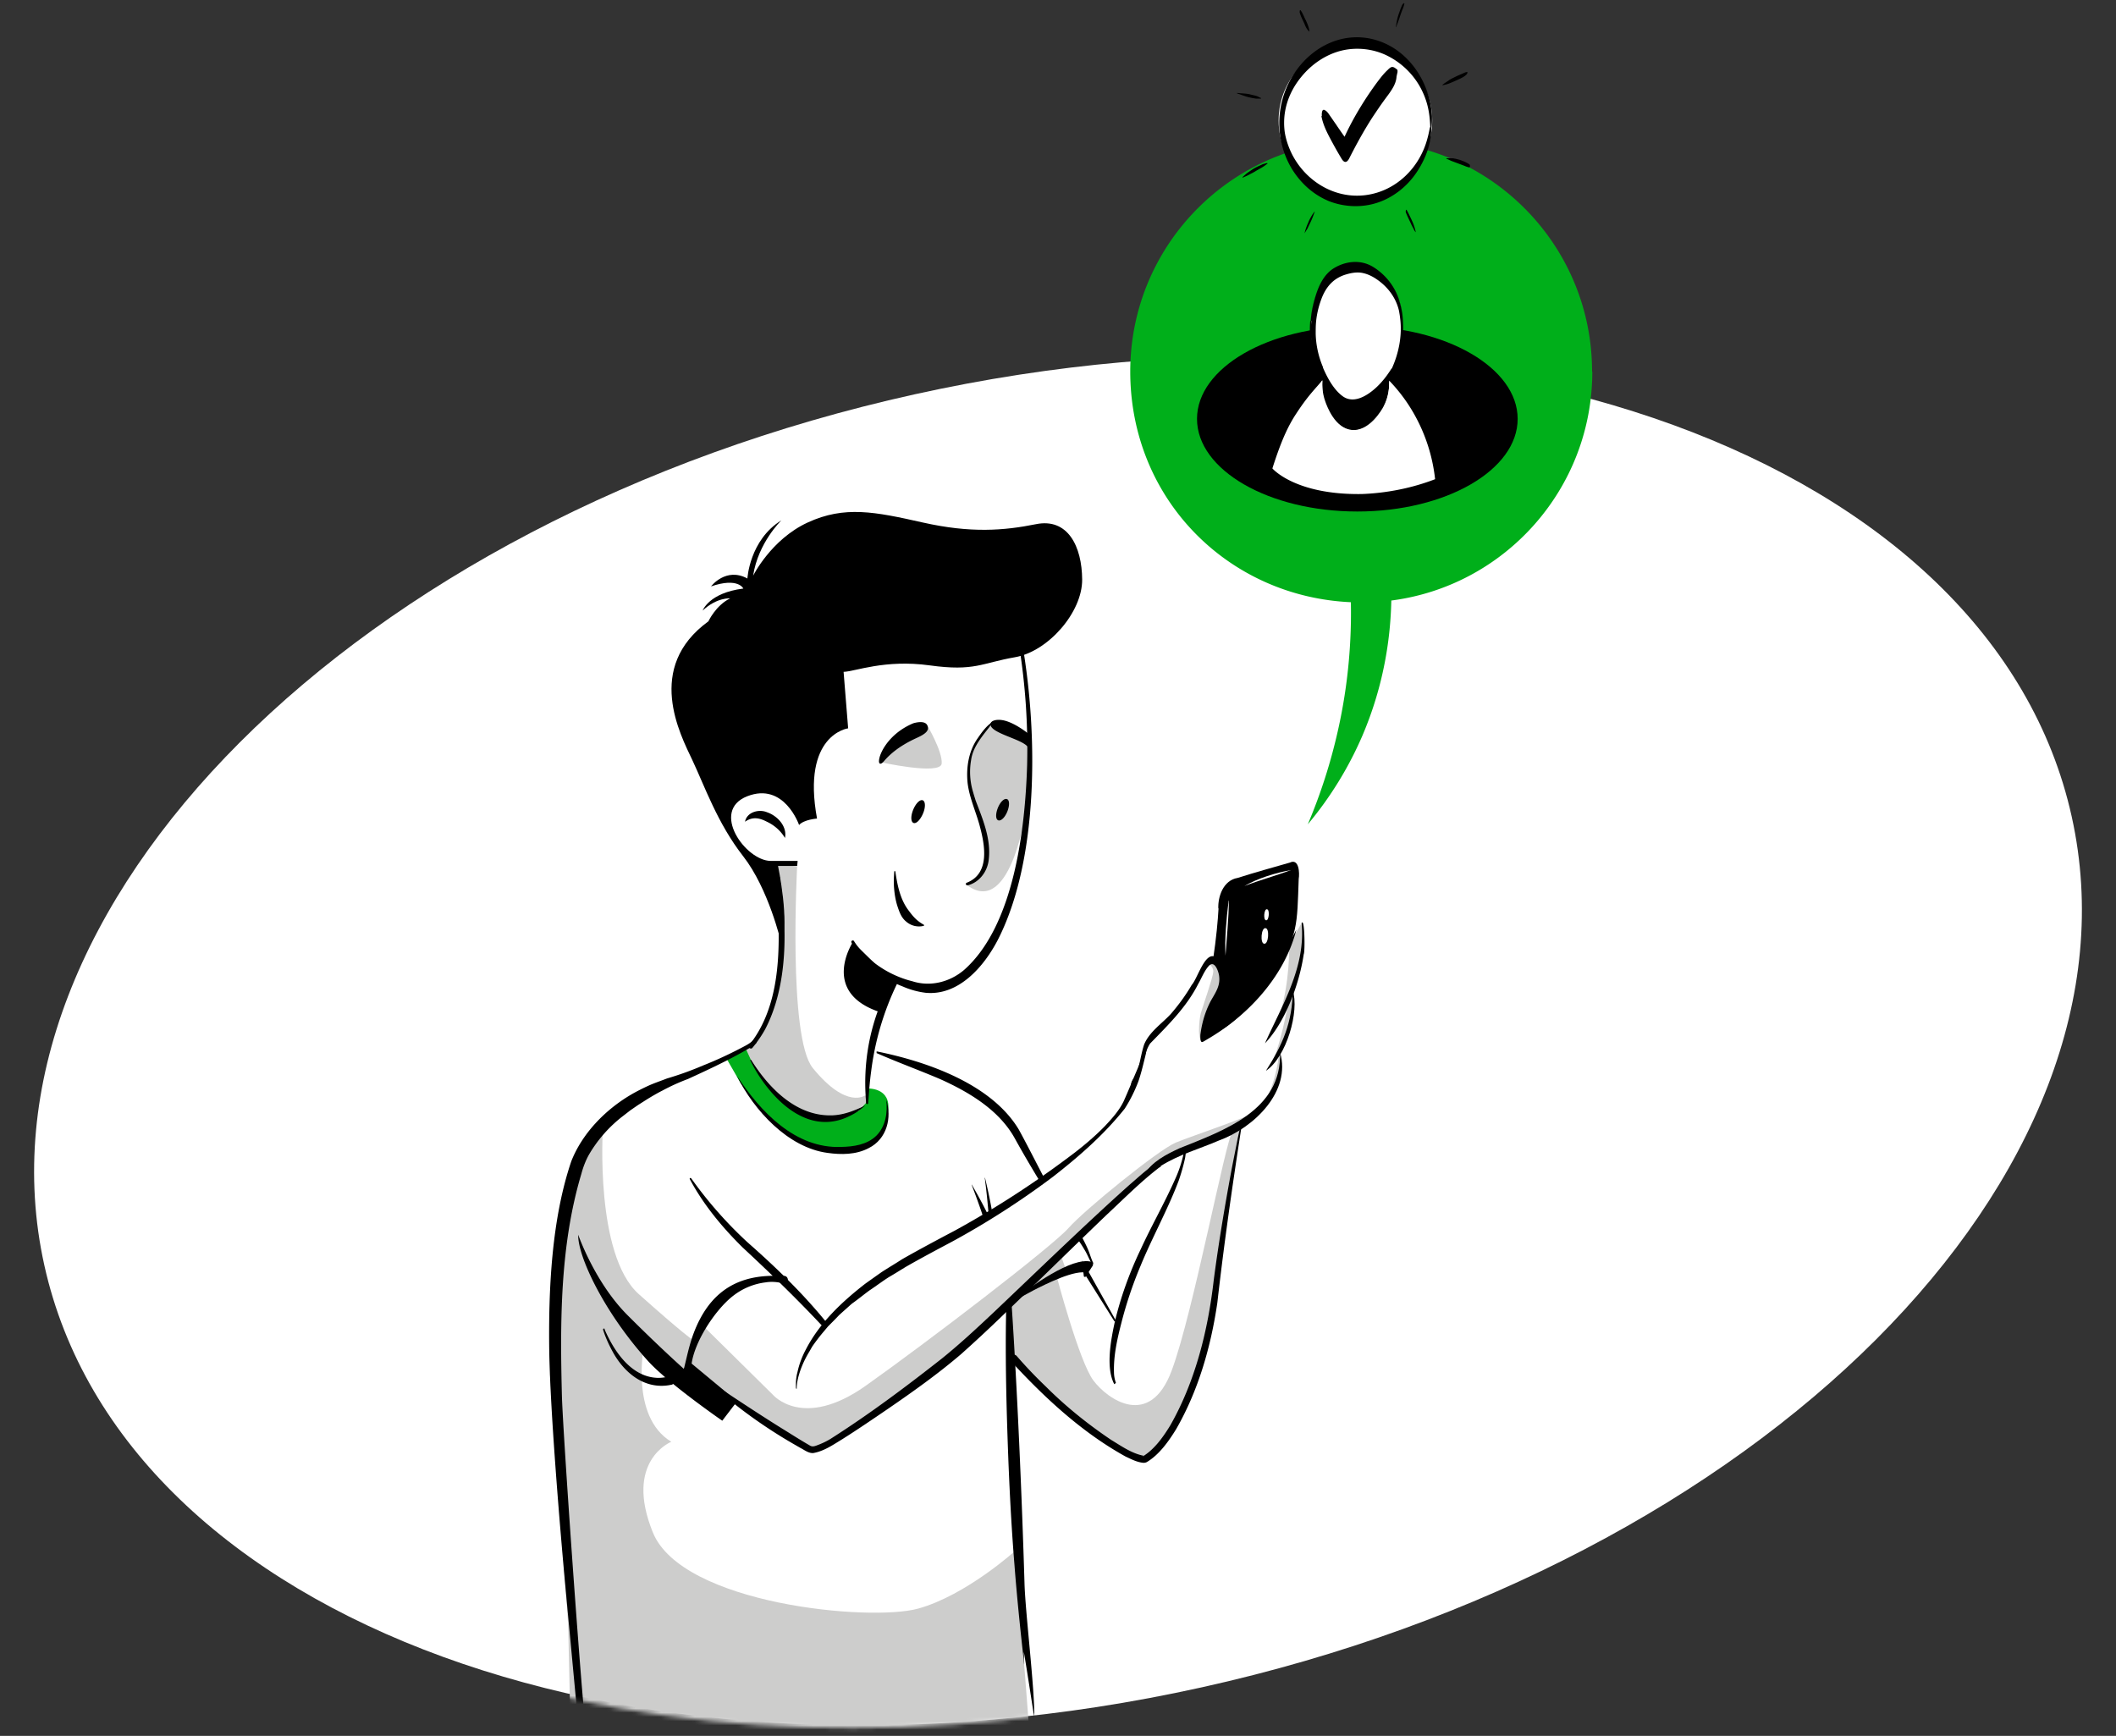 <svg xmlns="http://www.w3.org/2000/svg" width="501" height="411" fill="none" viewBox="0 0 501 411"><rect x="0" y="0" width="501" height="411" fill="#333333" stroke="none"/><g clip-path="url(#a)"><path fill="#fff" d="M284.467 399.515c-132.551 29.346-255.212-15.399-273.97-99.939-18.76-84.541 73.488-176.864 206.039-206.21 132.551-29.345 255.212 15.399 273.97 99.94s-73.488 176.863-206.039 206.209"/><path fill="#000" d="M328.229 18.26s-.114.34-.227.453c-.057.113-.17.17-.283.283-.227.17-.454.34-.68.454-.51.283-1.02.51-1.53.736-.51.227-1.02.454-1.586.68s-1.077.34-1.643.454v-.114c.453-.396 1.02-.68 1.529-1.076.51-.34 1.02-.567 1.587-.85.566-.284 1.02-.454 1.529-.68.227-.114.397-.17.624-.284.113 0 .226-.113.34-.113h.283v.057zM328.625 40.755c-.453-.056-.85-.226-1.246-.396l-1.36-.51-1.36-.51c-.51-.17-.963-.454-1.473-.624v-.113h1.473c.454.057.907.17 1.36.283.453.114.85.284 1.303.454.51.226.963.453 1.36.736.113.114.17.68 0 .624z"/><path fill="#00AF1A" d="M376.951 87.957c0-30.203-24.475-54.682-54.672-54.682s-54.673 24.48-54.673 54.682 23.172 53.321 52.237 54.624c.17 8.67-.51 19.153-3.116 30.599a129 129 0 0 1-7.082 21.986 85 85 0 0 0 12.917-20.966c5.212-12.183 6.685-23.516 6.855-32.016 26.855-3.456 47.591-26.405 47.591-54.227z"/><path fill="#fff" d="M320.919 46.705c-10.044 0-18.186-8.144-18.186-18.19 0-10.045 8.142-18.189 18.186-18.189s18.186 8.144 18.186 18.19c0 10.045-8.142 18.189-18.186 18.189"/><path fill="#fff" d="M319.617 37.979c-6.175 2.776-12.917-.397-14.333-1.133.283.566 5.212 9.973 14.617 10.653 9.688.68 18.696-8.274 18.923-18.19.17-7.31-4.42-14.28-11.671-17.736 4.305 11.673 0 22.95-7.536 26.406"/><path fill="#000" d="M338.879 30.216c.057 3.853-1.473 7.706-3.626 10.823s-5.326 5.666-9.008 6.913c-3.683 1.246-7.875 1.133-11.615-.34-3.682-1.53-6.515-4.137-8.555-7.31-4.362-6.913-4.192-15.923.227-22.722 4.419-6.857 12.181-10.427 19.829-7.99s12.521 10.143 12.918 17.963c0 .963 0 1.926-.17 2.833-.057.283-.227.17-.227-.057-.056-1.813-.226-3.626-.68-5.383a18.5 18.5 0 0 0-2.039-4.873 18.2 18.2 0 0 0-7.649-6.97c-3.172-1.53-7.025-1.983-10.594-1.133-3.513.85-6.629 2.89-9.008 5.553-2.38 2.663-3.966 5.78-4.476 9.236a16 16 0 0 0 0 4.647c.283 1.7.85 3.343 1.586 4.873 3.23 6.573 10.198 10.88 17.563 9.916 7.365-.963 12.861-6.686 14.617-13.43.227-.793.397-1.643.567-2.492.057-.284.227-.17.227.056z"/><path fill="#000" d="M312.865 27.44c.34 1.926 1.19 3.682 2.096 5.382s1.757 3.23 2.72 4.817c.566.906 1.133.963 1.7 0 1.699-3.343 3.456-6.573 5.495-9.746 1.02-1.53 2.04-3.06 3.173-4.59 1.303-1.757 2.946-3.797 2.549-6.063v1.133c.114-.453.17-.85.284-1.247 0-.226.056-.566-.114-.68-.396-.283-.793-.68-1.303-.566-.34.113-.68.453-.906.68-.68.623-1.303 1.36-1.87 2.096-1.19 1.53-2.323 3.174-3.399 4.817-2.153 3.343-4.079 6.8-5.609 10.426l1.416-.453c-.963-1.36-1.926-2.72-2.832-4.08-.454-.623-.85-1.247-1.304-1.87-.396-.567-.736-1.19-1.416-1.473-.623-.227-.623 1.133-.566 1.473zM300.127 38.716l-.68.51c-.227.17-.51.34-.793.51-.51.283-1.02.567-1.473.85s-.963.51-1.473.793-1.02.453-1.473.68c-.057 0-.057-.17 0-.17.453-.397.85-.793 1.36-1.133.509-.34.963-.68 1.473-.964.509-.283 1.019-.51 1.529-.736.227-.113.453-.227.737-.283.283-.057.51-.227.793-.114v.114zM307.945 2.45c.283.34.453.737.623 1.077s.34.793.567 1.19c.396.85.793 1.757.906 2.72v.057a3 3 0 0 1-.68-.794c-.226-.34-.396-.793-.566-1.19-.397-.85-.85-1.7-1.077-2.606 0-.114 0-.68.227-.454M311.289 50.105c-.34.963-.68 1.87-1.133 2.777-.227.453-.397.85-.623 1.303-.227.34-.453.68-.623 1.02v-.113c.113-.51.283-1.02.453-1.474s.396-.906.566-1.36c.397-.793.794-1.53 1.36-2.21zM332.535.807s-.113.51-.226.793c-.057.227-.17.453-.284.737-.17.453-.34.906-.51 1.416-.283.907-.623 1.757-.963 2.663 0 .114-.056 0-.056-.056.17-1.077.34-2.097.679-3.06.17-.453.34-.963.51-1.417.114-.226.17-.453.284-.623 0-.113.113-.227.17-.283 0-.057.113-.114.17-.227.113-.113.113.113.113.17zM298.539 23.36h-.736c-.227 0-.453 0-.68-.057-.51-.057-.963-.17-1.473-.284-.963-.226-1.813-.623-2.776-.906V22c.963.113 1.869.113 2.833.283.453.113.963.226 1.416.34.227.056.396.113.566.17.284.113.51.283.85.396.057 0 0 .227 0 .17M333.044 49.709c.454.793.85 1.643 1.247 2.493.396.85.736 1.813.906 2.72v.056c-.283-.283-.453-.68-.623-1.02a10 10 0 0 1-.566-1.133c-.397-.85-.794-1.643-1.134-2.493-.056-.17-.056-.397 0-.51 0-.113.17-.227.227-.113zM347.49 17.126s-.113.34-.226.453c-.057.114-.17.17-.284.284-.226.17-.453.34-.68.453-.509.283-1.019.51-1.529.737s-1.02.453-1.587.68c-.566.226-1.076.34-1.643.453v-.113c.454-.397 1.02-.68 1.53-1.077.51-.34 1.02-.567 1.586-.85s1.02-.453 1.53-.68c.227-.113.397-.17.623-.283.114 0 .227-.114.34-.114h.284v.057zM347.889 39.622c-.453-.057-.85-.227-1.247-.397l-1.359-.51-1.36-.51c-.51-.17-.963-.453-1.473-.623v-.114h1.473c.453.057.906.17 1.36.284.453.113.849.283 1.303.453.51.227.963.453 1.359.736.114.114.17.68 0 .624z"/><mask id="b" width="485" height="327" x="8" y="83" maskUnits="userSpaceOnUse" style="mask-type:luminance"><path fill="#fff" d="M286.442 399.064c-132.161 31.052-255.39-12.107-275.238-96.399-19.85-84.291 71.198-177.796 203.359-208.848s255.389 12.107 275.238 96.399-71.198 177.796-203.359 208.848"/></mask><g mask="url(#b)"><path fill="#fff" d="m132.994 288.094 2.492-8.557 3.06-7.083 5.779-8.216 12.124-7.253 11.614-4.533 9.632-4.874 3.002-3.399 2.89-8.953 1.473-11.503-1.587-11.73-5.495-8.216-5.496-6.006-1.869-11.107 8.158-23.572 39.149-12.58 20.962-10.936 3.06 15.186.906 6.46.68 11.276.34 16.263-1.87 13.543-.623 2.04-4.929 14.902-1.926 5.383-5.836 6.517-6.402 2.55-10.028-2.04-5.439 14.449-1.189 2.89 3.796.17 18.016 7.31 11.274 8.783 5.213 7.706 2.266 5.723 6.119-2.72 11.954-11.276 2.266-3.456 4.249-12.24 3.003-4.59 7.139-8.046 3.739-7.82 2.493-1.416 15.92-3.004 5.099-5.666.396 2.153-.623 6.347-2.153 8.103.34 1.53-1.076 7.083-2.153 4.759.226 2.89-.396 3.174-2.38 5.609-4.135 4.25-2.55 1.927-.963 5.836-1.813 10.54-2.153 15.129-2.889 17.963-4.589 15.242-4.533 8.217-3.456 5.326-2.266 1.02-5.666-2.38-11.501-8.046-9.688-9.01-4.306-4.363-.906 2.72.906 16.263 2.663 55.134-76.031 11.276-29.687-.34-3.06-32.128-1.19-20.909-1.416-36.776 1.756-29.068m147.531-14.62-.397-.623-6.345 3.4-6.402 5.723-11.615 10.539.624 1.36 2.209 5.1-1.473 1.813 2.096 3.797 4.703 8.103 1.076.34 2.776-8.896 4.816-11.73 6.175-13.203 1.757-5.78z"/><path fill="#CDCDCC" d="M219.45 171.591s3.739 6.29 3.513 9.18c-.227 2.89-14.901-.397-14.901-.397l7.422-7.536 3.909-1.247zM235.597 171.421l8.272 4.477-.34 8.33-.34 6.119s-3.512 27.086-14.164 19.266l2.21-1.19 1.87-3.286.34-3.91-1.02-5.667-1.7-4.476-1.19-5.157-.226-3.286.396-3.173 1.757-3.967 2.322-3.286 1.87-.737zM188.742 205.08s-2.21 40.459 3.682 47.768c8.102 9.973 12.465 6.46 12.465 6.46l.623 1.87-2.38 1.36-5.269 2.89-8.045-1.7-6.232-4.023-4.986-6.8-2.039-4.136 1.133-1.53 3.003-3.174 2.889-8.783 1.643-7.933-.396-8.839-1.643-13.996 5.552.623zM142.739 267.241s-1.926 29.862 8.498 39.155c10.425 9.293 12.521 10.653 12.521 10.653l1.7-4.136 17.563 17.339s7.082 8.33 21.869-2.097c14.73-10.426 44.248-33.035 48.1-37.398s21.303-18.529 25.382-20.229 18.583-6.403 20.226-8.047l-4.646 4.25-6.685 2.72-10.085 4.477-4.929 3.57-10.821 9.349-8.668 8.16-14.957 14.109-13.994 13.316-14.391 10.993-9.008 5.893-6.515 3.797h-2.663l-5.212-3.23-13.881-8.896-11.218-4.08-8.385-8.726s-3.569 17.169 6.402 23.175c0 0-11.274 4.477-4.362 21.476s51.443 21.193 62.831 18.019c11.387-3.173 23.002-13.712 23.002-13.712l3.456 44.821-40.056-1.7-68.723-.623-.566-24.876-1.643-22.666-2.663-36.718 3.286-41.025 5.269-13.146 3.909-3.967zM308.174 218.566l-1.7 2.89-1.246 2.777s.17 8.273-2.153 15.696l2.153-3.513s-2.38 13.599-4.816 16.206l2.436-3.287c-.34 3.343-1.133 6.573-2.436 9.69h.85l1.926-5.497v-1.473l-.283-3.4 1.756-3.173 1.53-6.403-.17-3.117-.397-.906 1.7-5.497 1.133-5.439v-4.307l-.397-1.19zM286.02 228.085s1.304.68 1.247 1.984-2.493 8.216-2.946 9.802-.963 7.707.793 6.687 1.53-4.023 1.53-4.023l3.456-10.653-1.473-4.477-2.663.68z"/><path fill="#CDCDCC" d="m251.291 297.556 1.133 3.173-2.323 1.133s5.382 20.456 8.781 24.989 13.371 11.503 18.527-2.323c5.155-13.826 12.69-54.398 14.503-56.947 1.813-2.55 1.587-.907 1.587-.907v1.87l-2.38 13.713-1.983 13.599-1.529 11.673-1.247 6.63-2.153 9.236-3.342 9.066-4.816 8.33-5.212 5.27-7.309-3.513-12.577-9.35-11.841-11.956-.51-12.183 12.577-11.446z"/><path fill="#00AF1A" d="m176.563 248.258 1.416 3.117 4.193 6.12 5.042 4.363 3.853 1.926 7.592 1.02 4.645-1.813 1.757-1.87.226-3.4s5.779-.396 4.986 5.383c-.793 5.78-3.343 7.48-3.343 7.48l-6.232 2.097-5.382-.397-5.382-1.643-4.589-2.89-2.663-2.323-4.023-4.364-3.286-4.589-3.286-5.723z"/><path fill="#000" d="M178.263 136.403s4.249-8.67 12.974-12.693 15.92-2.55 27.251 0 19.206 1.927 26.798.397 10.878 5.326 10.934 13.089c.057 7.763-8.045 17.056-15.92 18.416s-9.518 3.4-20.169 1.927c-10.651-1.474-17.733 1.473-20.396 1.53l1.077 13.372s-11.048 1.417-7.366 21.363c0 0-3.116.226-4.249 1.53 0 0-3.512-10.257-12.294-6.8s-.397 15.243 5.552 15.299h6.402l-.113 1.19h-4.532s2.889 13.94.679 17.963c0 0-2.889-12.523-8.951-20.286s-9.122-16.603-12.011-22.722c-2.889-6.12-11.274-21.929 3.796-32.866 0 0 1.756-3.796 5.155-5.439 0 0-3.116-.284-6.515 2.889 0 0 1.473-4.193 9.632-5.213 0 0-1.19-2.72-7.649-.51 0 0 3.513-4.646 8.612-1.87 0 0 .51-9.123 8.045-13.769 0 0-5.496 5.27-6.686 13.089"/><path fill="#000" d="M242.114 152.835c3.569 20.796 3.909 50.658-5.892 69.754-3.286 6.29-9.235 13.203-17.054 12.466a19.4 19.4 0 0 1-5.382-1.473c-3.116-1.19-5.949-3.003-8.385-5.326-1.53-1.474-2.833-3.174-3.796-5.1-.113-.17 0-.397.17-.454.17-.113.397.001.453.17.624.964 1.304 1.87 2.097 2.72 3.002 3.06 6.742 5.327 10.877 6.517l.85.226c4.249 1.36 8.839.17 12.181-2.663 11.898-10.483 14.504-33.488 14.957-48.618a154.3 154.3 0 0 0-1.869-27.992c0-.227.113-.453.34-.51.226-.057.453.113.509.34M176.392 194.597c.396-2.323 3.286-3.116 5.269-2.266 2.436.85 4.759 3.343 4.192 6.063-1.019-1.7-2.493-3.003-4.305-3.853-1.757-.907-3.4-1.247-5.213.056"/><path fill="#000" d="M211.973 206.213c.453 3.117 1.076 6.46 2.946 9.067 1.133 1.53 1.983 2.663 3.852 3.683v.227a4.6 4.6 0 0 1-4.249-1.02c-1.189-.964-1.643-2.437-2.096-3.797-.396-1.303-.623-2.663-.736-4.08-.114-1.36-.057-2.72.056-4.023h.227zM243.529 173.744s-3.286-2.719-6.118-3.229c-2.72-.454-4.08 1.02-1.643 2.493 2.436 1.473 6.911 2.493 7.761 4.08v-3.4zM216.221 171.252s2.606-.85 3.286.396c.679 1.247-.34 2.097-2.323 3.004-1.983.906-5.383 2.606-7.875 5.553s-1.473-5.44 6.912-8.953M218.713 192.16c-.51 1.474-1.473 2.72-2.209 2.72-.737 0-.963-1.19-.454-2.72.51-1.53 1.474-2.72 2.21-2.72.737 0 .963 1.19.453 2.72M238.656 191.707c-.453 1.417-1.359 2.55-2.096 2.55s-.907-1.133-.453-2.55c.453-1.416 1.359-2.55 2.096-2.55s.906 1.134.453 2.55"/><path fill="#000" d="M235.145 170.968c-2.04 2.777-4.703 5.44-5.213 8.953a16.36 16.36 0 0 0 .51 7.763c.113.454.453 1.474.567 1.87 1.643 4.307 3.626 8.953 3.116 13.77-.227 2.89-2.153 5.553-4.986 6.289-.17 0-.397-.056-.453-.226 0-.17 0-.34.226-.397 5.496-2.153 4.306-8.84 3.06-13.429-.907-3.4-2.493-6.743-2.89-10.313-.34-3.627.284-7.423 2.38-10.427 1.02-1.473 2.096-3.003 3.626-3.966h.113v.057M184.607 207.857c1.813 11.446 2.04 25.385-3.456 35.868a28.4 28.4 0 0 1-3.003 4.363c-.17.227-.509.227-.736 0a.425.425 0 0 1 0-.68c6.459-8.103 7.195-19.152 6.912-29.125q-.255-5.1-1.02-10.2c-.057-.396.17-.736.567-.793s.736.17.793.567M212.481 232.732a66.6 66.6 0 0 0-6.232 21.023c-.34 2.436-.51 4.929-.68 7.423 0 .113-.114.226-.284.226a.243.243 0 0 1-.226-.226c0-.624-.113-1.247-.113-1.87-.397-6.97.623-13.883 3.059-20.4a35 35 0 0 1 3.343-6.856c.226-.34.623-.397.963-.17.283.227.396.623.226.907"/><path fill="#000" d="M201.943 223.043s-7.762 11.729 6.119 16.489l3.399-7.139zM177.866 250.978c4.193 6.686 10.765 13.43 19.263 13.09 2.719-.114 5.325-1.134 7.762-2.38a13.9 13.9 0 0 1-3.513 2.436c-7.478 3.853-14.277-.17-19.149-6.006a34.5 34.5 0 0 1-4.59-7.083v-.114h.114"/><path fill="#000" d="M174.523 254.775c5.495 8.443 13.824 17.226 24.645 16.773 2.946-.057 6.119-.51 8.328-2.664 2.21-2.21 2.72-5.553 2.323-8.556 1.417 4.307.17 9.35-4.136 11.503-3.002 1.586-6.515 1.586-9.744 1.133-9.405-1.246-17.45-10.143-21.416-18.132"/><path fill="#000" d="M133.789 374.846c-1.304-14.336-3.456-40.175-3.74-54.567-.226-15.13.567-31.619 5.213-45.332 2.606-6.63 8.045-12.183 14.107-15.753 1.359-.793 2.719-1.473 4.192-2.153 1.247-.566 3.06-1.19 4.363-1.7a76 76 0 0 0 8.498-3.06c3.456-1.36 6.799-2.946 10.085-4.703.623-.34 1.246-.736 1.813-1.246.226-.17.51-.17.679 0 .17.226.17.51 0 .68-.623.51-1.246.963-1.926 1.36-4.589 2.663-9.348 4.873-14.164 7.083a49 49 0 0 0-6.118 2.776c-1.133.567-2.776 1.53-3.853 2.21l-1.87 1.19-1.813 1.247-1.756 1.36a31.7 31.7 0 0 0-7.875 8.839c-.906 1.53-1.53 3.173-1.983 4.873-5.099 17.056-5.042 35.246-4.589 52.925.397 10.709 4.363 67.034 5.552 77.63.057.453-.283.85-.736.907-.454 0-.85-.227-.907-.68"/><path fill="#000" d="M163.645 278.97a97.2 97.2 0 0 0 13.371 15.186c6.572 5.78 12.917 11.9 18.469 18.7a.64.64 0 0 1-.113.906c-.283.227-.623.17-.907-.056-5.948-6.347-12.237-12.41-18.639-18.36-4.873-4.816-9.292-10.143-12.521-16.206 0-.113 0-.226.057-.226.056 0 .17 0 .226.056"/><path fill="#000" d="M188.461 328.722c-.057-1.303 0-2.55.34-3.797a20.5 20.5 0 0 1 1.983-5.383c3.229-6.289 8.498-11.276 14.05-15.582.623-.454 3.343-2.38 3.909-2.777 1.474-.963 3.4-2.097 4.873-3.06 4.079-2.323 8.441-4.646 12.521-6.8 9.914-5.439 19.376-11.616 28.384-18.472 2.493-1.927 4.872-3.967 7.082-6.233 1.7-1.814 3.399-3.683 4.476-5.95 1.019-2.267 1.983-4.647 2.946-6.913a63 63 0 0 0 2.606-7.083h.057c-.114 1.246-.284 2.55-.624 3.796-.453 1.87-.906 3.74-1.529 5.553a34.4 34.4 0 0 1-3.23 6.46c-4.872 6.12-10.764 11.276-16.94 16.093a194 194 0 0 1-23.965 15.413c-3.626 1.926-7.252 3.853-10.821 5.893-1.133.68-2.833 1.756-4.023 2.436-1.133.68-3.512 2.437-4.645 3.173-1.247.907-2.493 1.927-3.74 2.834l-.396.283-.34.283c-.68.624-2.096 1.87-2.776 2.494-.623.68-1.983 2.04-2.606 2.663l-1.19 1.416a47 47 0 0 0-2.55 3.344l-.226.396-.453.794c-1.134 1.869-2.04 3.853-2.607 6.006-.226.907-.396 1.87-.396 2.777v.056M136.902 292.343s3.91 11.276 11.671 19.039c7.762 7.763 13.314 12.693 13.314 12.693l1.643-1.417 10.991 9.123-3.512 4.59s-12.578-8.67-17.507-14.053c-10.481-11.559-16.713-24.875-16.6-29.919"/><path fill="#000" d="M161.888 324.245c.737-2.946 1.303-5.836 2.38-8.669 3.002-7.877 8.158-12.75 16.826-13.43 1.53-.113 3.06-.113 4.589-.057.454 0 .85.397.85.907 0 .453-.396.85-.906.85h-.227c-1.36-.34-2.776-.453-4.136-.227a15.5 15.5 0 0 0-7.592 3.117c-4.419 3.343-10.141 12.069-10.028 17.736 0 .51-.339.907-.793.963-.51 0-.906-.34-.963-.793v-.283M143.134 314.726c2.266 5.213 6.346 11.389 12.691 11.503q1.275 0 2.549-.34a1.124 1.124 0 0 1 1.36.623v.113c.113.567-.226 1.133-.793 1.247h-.057c-6.288 1.303-11.274-2.947-13.994-8.16-.849-1.586-1.586-3.23-2.096-4.873 0-.113 0-.227.114-.283.113 0 .226 0 .283.113M268.967 256.531c1.586-2.55 1.586-6.799 3.342-9.463 4.25-4.363 8.612-8.613 11.388-14.109.793-1.36 1.416-3.06 2.493-4.25 1.36-1.473 2.266 1.19 2.436 2.21.397 2.493-.85 4.08-1.983 6.12-1.303 2.493-2.096 5.213-2.436 7.989 0 .227-.113 1.984.567 1.644 10.198-5.61 19.262-15.186 22.152-26.519-4.703 8.953-12.124 19.096-22.322 24.026l.566 1.643c.057-4.817 3.796-8.387 4.363-12.976.113-1.87-.114-5.1-1.813-6.29-2.437-1.303-4.193 5.156-5.553 6.63-1.416 2.436-3.116 4.759-4.985 6.913-2.153 2.323-5.043 4.193-6.289 7.196-1.076 3.343-1.076 6.233-2.606 8.216-.907 1.19-.397 2.664.566 1.077M308.172 218.566c1.02 10.37-4.589 19.379-8.668 28.446 4.702-4.873 8.102-13.826 9.178-21.079.34-.624.227-8.84-.51-7.367"/><path fill="#000" d="M306.075 234.433c-.056 7.649-2.379 12.862-6.345 19.096 4.872-3.23 7.988-14.167 6.345-19.096"/><path fill="#000" d="M303.073 249.165c.453 13.769-13.314 18.473-23.852 22.722-3.059 1.417-6.515 3.174-8.272 6.177.17.85 3.173-1.7 3.853-1.983 4.306-2.72 9.235-4.08 13.824-6.063 8.272-3.004 17.166-11.617 14.447-20.853M288.456 215.11c-.113-2.777 1.134-6.687 4.59-7.253 4.079-1.304 8.215-2.437 12.35-3.627 2.21-1.076 2.323 2.55 2.097 3.853-.397 10.937-.114 13.373-5.779 22.27 0 0-7.479 12.296-15.864 15.072-3.626 1.247 2.21-7.706 2.663-9.916 1.473-2.607.963-6.63-1.303-8.273.793-5.326 1.133-9.236 1.303-12.183"/><path fill="#fff" d="M299.618 219.756c1.02 0 .737 3.853-.283 3.683-1.02 0-.737-3.853.283-3.683M299.956 215.279c.736 0 .51 2.72-.17 2.607-.737 0-.51-2.72.17-2.607M290.893 213.24c-.51 4.25-.962 9.066-.736 13.033.283-4.25.792-9.067.792-13.033zM294.632 209.783c3.626-1.417 7.478-2.437 11.048-3.797-3.74.68-7.932 1.984-11.048 3.797"/><path fill="#000" d="M166.818 326.285c5.949 3.91 12.011 7.99 18.016 11.73 2.21 1.36 4.589 2.89 6.855 4.193.51.34.964.283 1.587.056 1.246-.453 2.493-1.019 3.626-1.756 9.065-5.78 17.676-12.24 26.118-18.869 4.419-3.57 8.611-7.48 12.747-11.39 9.858-9.349 21.473-20.626 31.557-29.635 2.266-1.927 4.419-4.024 6.969-5.553l.566 1.133-.453.283c-4.419 3.4-8.328 7.367-12.407 11.163-8.329 7.99-16.544 16.093-24.872 24.082a351 351 0 0 1-9.518 8.84c-5.496 4.703-11.388 8.896-17.337 12.976-3.569 2.437-7.138 4.873-10.821 7.197-2.153 1.303-4.306 2.833-6.855 3.286-1.133.113-2.153-.737-3.059-1.19l-1.87-1.076a117.5 117.5 0 0 1-14.277-9.747 554 554 0 0 1-6.799-5.326l.283-.34zM293.951 266.731c-2.153 13.883-4.136 27.709-5.722 41.705-1.53 10.426-4.476 20.739-9.745 29.919-1.813 2.946-4.022 6.063-6.968 7.819-.227.114-.51.17-.737.17-1.53-.113-2.889-.849-4.249-1.473-10.368-5.723-19.206-13.939-27.195-22.609a.96.96 0 0 1 .057-1.303.96.96 0 0 1 1.303.056 104 104 0 0 0 6.912 7.254c4.703 4.703 9.915 8.896 15.467 12.636 2.436 1.473 4.816 3.173 7.592 3.74h.226c-.17 0-.283.113-.396.226 2.776-1.643 4.872-4.59 6.572-7.366 5.949-10.426 8.951-22.553 10.311-34.452 1.133-8.67 2.606-17.453 4.193-26.009.283-1.473 1.246-6.29 1.529-7.763l.567-2.55s.113-.17.226-.17c.114 0 .17.113.17.227"/><path fill="#000" d="M263.812 327.701c-2.04-3.909-.793-10.426.113-14.619 1.417-6.006 3.513-11.786 6.176-17.339 2.549-5.553 5.609-10.88 8.101-16.49a29.4 29.4 0 0 0 2.21-6.969h.397c-.057.68-.114 1.303-.227 1.926a45 45 0 0 1-1.53 5.383c-2.493 6.63-6.345 13.6-9.008 20.116a95 95 0 0 0-4.589 13.713c-.963 3.74-1.813 7.593-1.7 11.446 0 .85.17 1.757.454 2.55l-.34.283z"/><path fill="#000" d="m256.729 299.312 7.478 13.373-.34.17-8.158-12.976 1.076-.567zM255.823 292.286a37 37 0 0 1 1.7 3.343c.51 1.134.793 2.38 1.36 3.457l-.34.17c-.68-1.077-1.077-2.267-1.756-3.343a29 29 0 0 0-2.04-3.06l1.076-.624zM207.609 248.938c11.784 2.38 27.081 7.65 33.596 18.473 1.813 3.286 4.306 8.216 6.063 11.559l-1.134.623c-1.926-3.173-3.965-6.629-5.778-9.916-3.683-6.8-10.878-11.106-17.847-14.223-4.929-2.096-9.914-3.909-14.957-6.119v-.397zM239.506 308.606c1.36 20.569 2.436 45.558 3.06 66.128.17 6.856 2.436 25.045 2.322 31.958 0 .114-2.379-15.526-2.492-15.526.226 4.93 0 2.04 0 1.927-.794-6.857-1.7-15.866-2.21-22.666-.963-11.843-1.473-24.082-1.813-35.982-.227-8.556-.34-17.169-.113-25.726 0-.339.283-.623.623-.679.34 0 .623.226.623.566M230.101 280.5a120 120 0 0 1 3.795 7.026l-1.133.51a169 169 0 0 0-2.719-7.536h.113zM233.216 278.857c.624 2.606 1.19 5.213 1.643 7.82l-.849.113c-.227-2.663-.51-5.327-.85-7.933h.113z"/><path fill="#000" d="M240.073 307.643c3.853-2.833 13.654-10.2 18.356-8.896.284.113.454.453.34.736v.114l-1.756 2.72s-.397.056-.397-.17l-.453-3.74 1.36 3.003c-2.776-1.02-10.028 2.663-12.804 4.08-1.473.793-2.946 1.586-4.419 2.436-.227.17-.454-.17-.227-.34"/></g><path fill="#000" d="M321.373 121.105c-20.964 0-37.959-9.818-37.959-21.929s16.995-21.929 37.959-21.929 37.959 9.818 37.959 21.93c0 12.11-16.995 21.928-37.959 21.928"/><path fill="#000" d="M309.135 93.51c.283 4.987 4.589 8.783 9.575 8.5.679 0 1.359-.114 2.039-.17a90 90 0 0 0 7.082-.794c4.476-.623 7.762-4.646 7.649-9.18V90.79c0-.51-.057-1.076-.057-1.586-.17-4.647-3.853-8.387-8.498-8.67-.51 0-1.077-.057-1.587-.057 0 0-3.512-.226-8.045.114h-.113c-4.816.34-8.442 4.59-8.215 9.463 0 .68.057 1.416.113 2.153v1.36z"/><path fill="#000" d="M310.383 80.647c.34 3.23 1.133 6.403 2.55 9.293.679 1.417 1.529 2.72 2.436 4.023.906 1.19 1.983 2.437 3.342 2.947 2.946 1.133 6.006-1.643 7.819-3.683a17.4 17.4 0 0 0 3.116-5.1V87.9c1.53-2.833 2.379-5.95 2.436-9.18 0-1.076 0-2.153-.057-3.23h-.623a306 306 0 0 0-10.198 0c-3.342.057-6.572.227-9.744.454-.397 0-.85 0-1.247.057a32 32 0 0 0 0 4.646z"/><path fill="#fff" d="M329.647 86.937c-.51.907-2.663 5.1-6.912 7.31-.963.51-1.983.906-3.06.85-1.699-.114-3.002-1.36-4.022-2.607-5.212-6.46-6.629-15.413-3.796-23.119.793-2.04 1.926-4.136 3.853-5.326.566-.34 1.133-.624 1.756-.85 1.133-.454 2.379-.737 3.626-.737 3.059 0 6.515 2.55 8.385 5.213 2.209 3.117 2.379 6.176 2.493 8.443a21.14 21.14 0 0 1-2.436 10.88z"/><path fill="#fff" d="M322.449 116.969c7.421-.283 13.37-1.983 17.336-3.513a40.1 40.1 0 0 0-5.155-15.753 38.8 38.8 0 0 0-5.723-7.593c.284 7.31-4.985 12.126-8.838 11.786-3.569-.34-7.648-5.383-6.912-11.956-1.53 1.927-3.286 3.457-6.175 7.876-1.813 2.72-3.513 6.12-5.722 13.09 0 0 5.325 6.29 21.132 6.063z"/><path fill="#fff" d="M325.227 85.803c-3.966.17-6.516-4.023-7.535-5.723-3.796-6.29-1.587-13.486-.963-15.3-2.947 2.607-4.25 5.27-4.93 6.8-3.342 8.16.737 15.753 2.89 19.663.566 1.02 1.473 2.323 3.059 3.4 1.247.85 2.833 1.303 4.306.906.567-.17 1.303-.34 2.493-1.246 1.983-1.473 3.229-3.287 4.192-5.043 1.02-1.814 2.323-4.703 3.06-8.613-.113.283-2.436 4.93-6.516 5.156z"/><path fill="#000" d="M310.324 76c.114-1.643.397-3.23.85-4.873.85-3.06 2.096-6.176 4.873-7.762 2.776-1.587 6.175-1.927 9.064-.17 2.833 1.756 4.986 4.42 6.063 7.536.509 1.53.849 3.116.963 4.703.056 1.077.113 2.153.056 3.23-.113 3.23-.906 6.29-2.436 9.18v.283a17.4 17.4 0 0 1-3.116 5.1c-1.813 2.04-4.872 4.816-7.818 3.683-1.417-.51-2.493-1.757-3.343-2.947-.963-1.246-1.756-2.606-2.436-4.023a26.7 26.7 0 0 1-2.55-9.293 21.2 21.2 0 0 1 0-4.646zm2.89 10.993c1.02 2.38 2.493 5.157 4.589 6.744 2.719 2.096 6.119-.17 8.215-2.154 1.36-1.303 2.436-2.72 3.399-4.25 0-.056.057-.113.114-.056 1.643-3.627 2.492-7.82 1.982-11.843-.056-.623-.17-1.247-.283-1.87-.68-2.946-2.493-5.44-4.929-7.196-1.076-.794-2.266-1.417-3.512-1.7-1.417-.34-2.947-.057-4.363.396-2.946.964-4.646 3.117-5.665 6.007-.567 1.587-.964 3.23-1.134 4.873-.113 1.02-.113 2.04-.113 3.06.057 2.72.68 5.496 1.756 7.99z"/><path fill="#fff" d="M319.901 109.433c-4.079-.453-6.289-5.213-6.856-6.516-2.719-5.837-.509-11.56 0-12.863 0 1.133 0 2.946.737 4.986.397 1.133 2.266 6.29 6.175 6.743 4.25.51 7.309-4.93 7.592-5.496 1.303-2.437 1.417-4.817 1.36-6.12.566 1.303 2.379 5.61.793 10.483-1.36 4.136-5.325 9.236-9.858 8.726z"/></g><defs><clipPath id="a"><path fill="#fff" d="M501 .667H0v410h501z"/></clipPath></defs></svg>